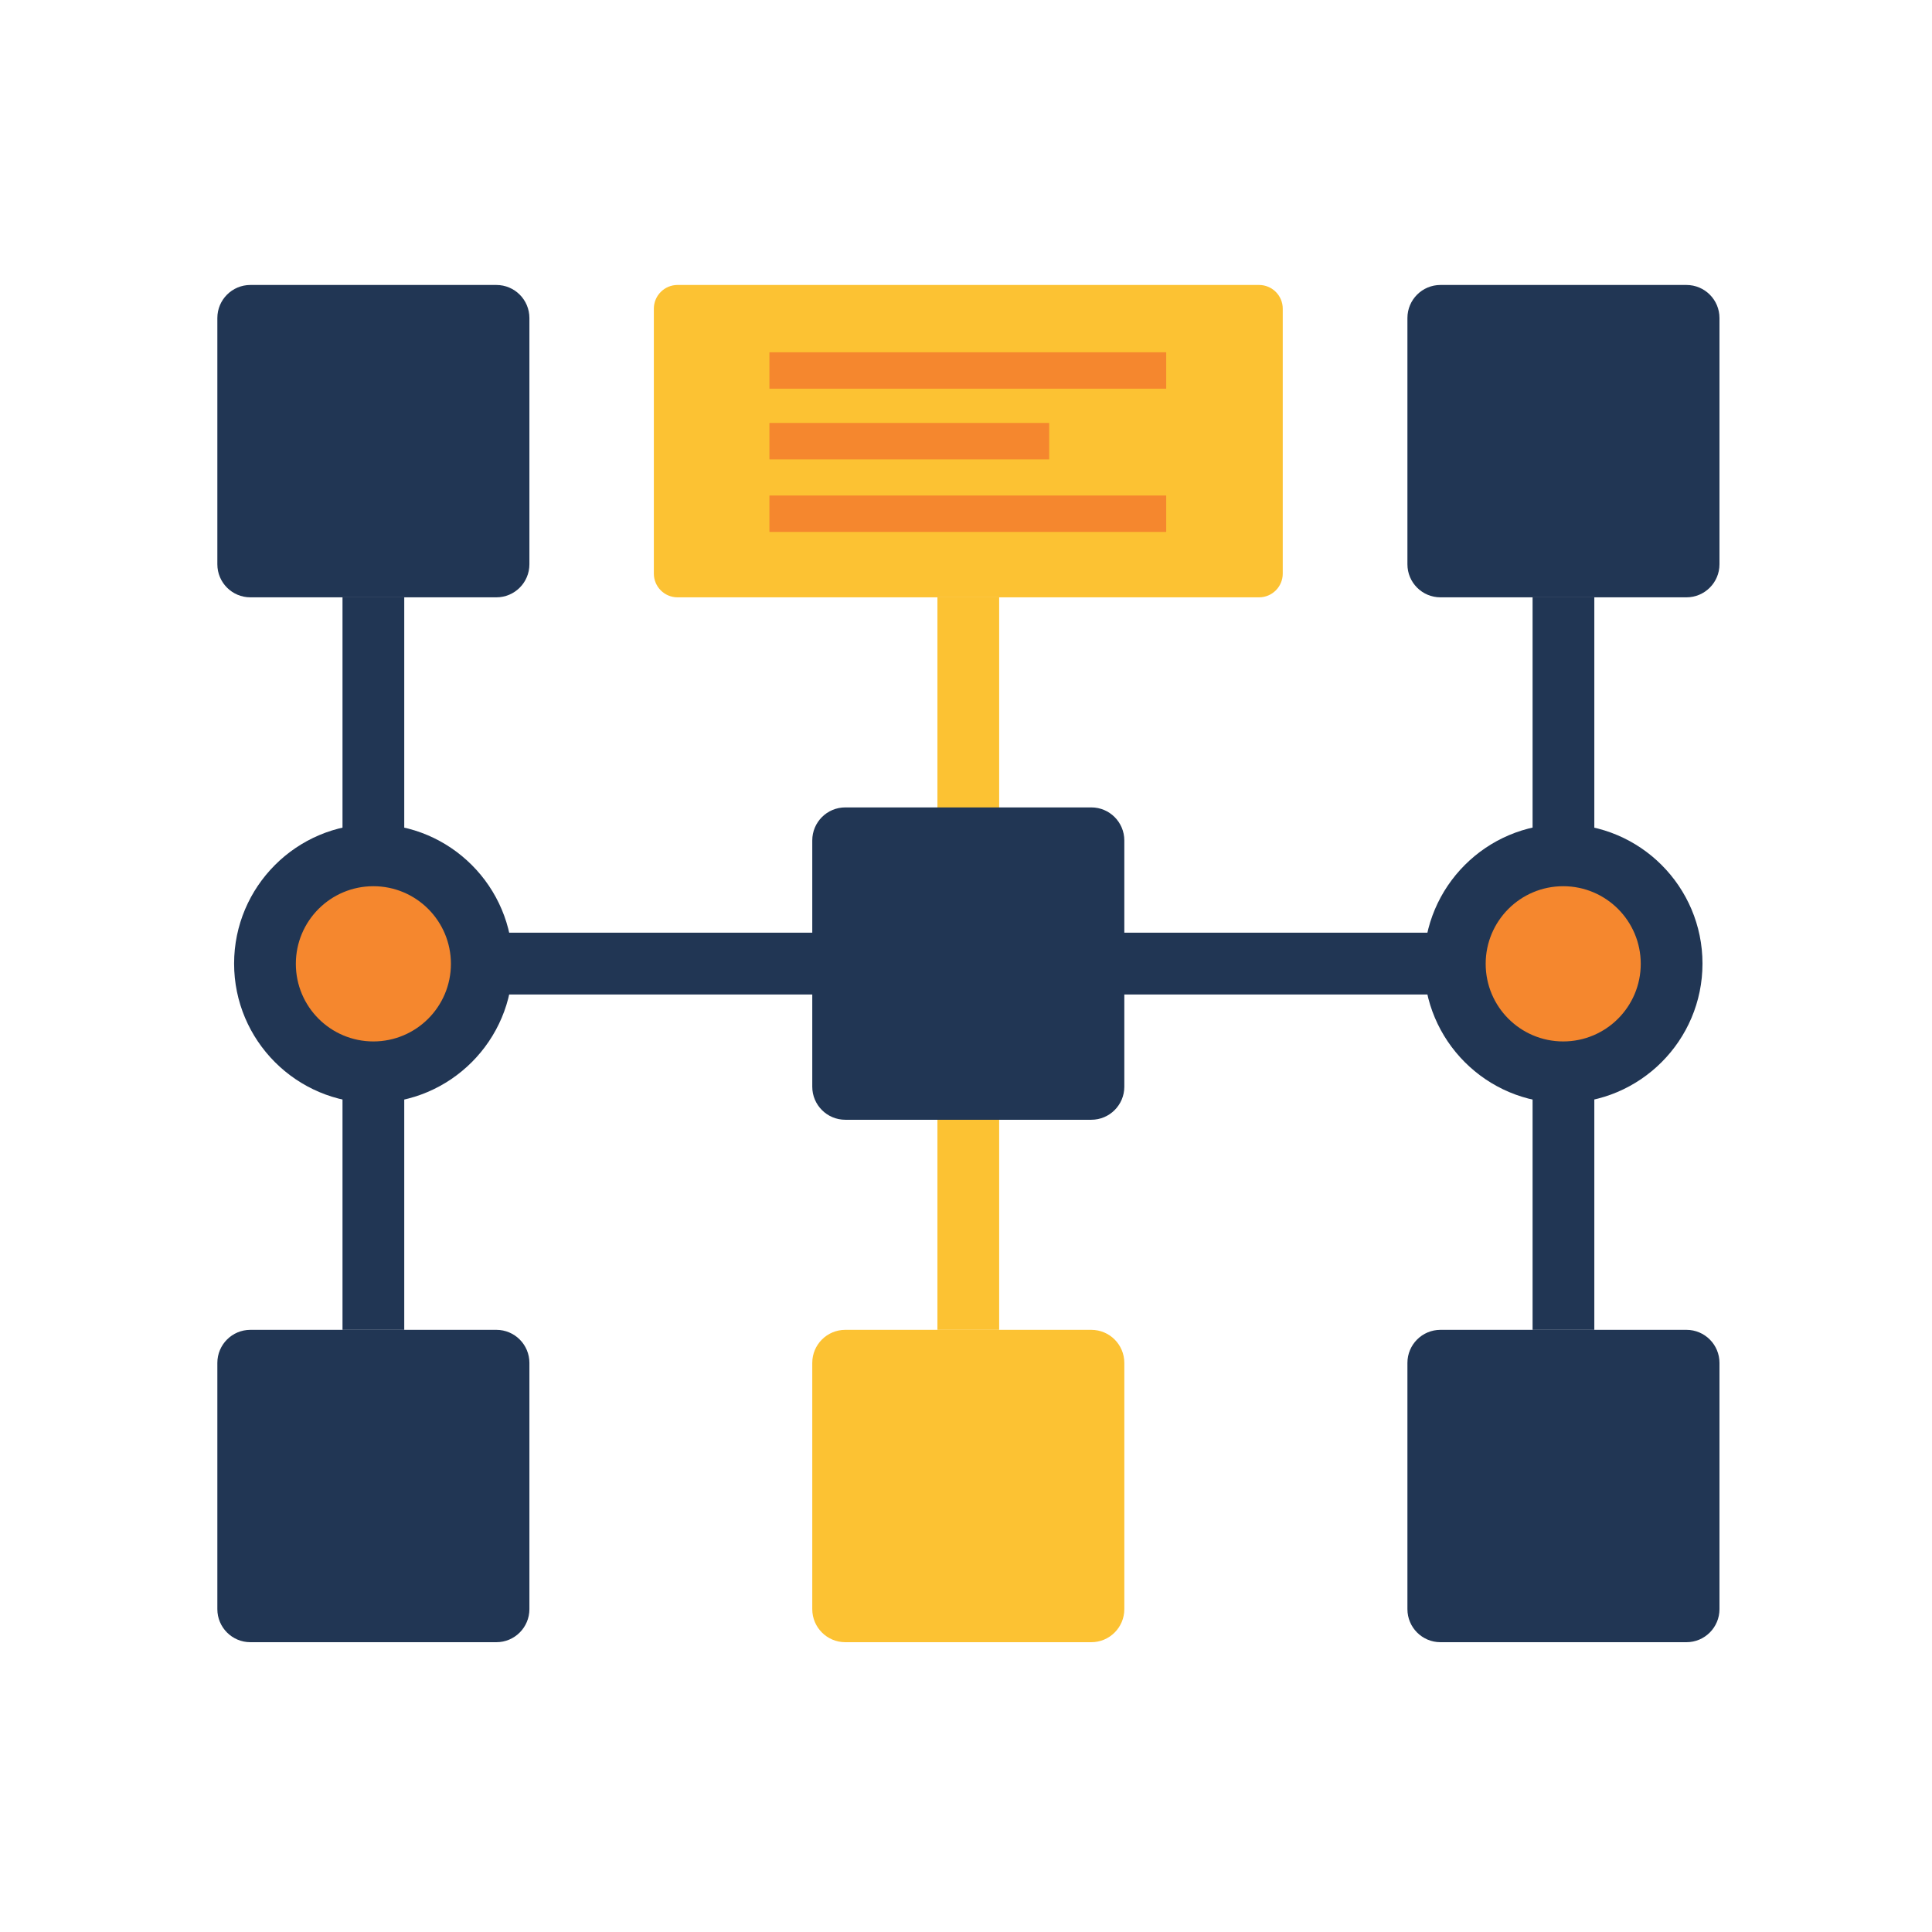 <svg width="400" height="400" viewBox="0 0 400 400" fill="none" xmlns="http://www.w3.org/2000/svg">
<g clip-path="url(#clip0_414_18)">
<path d="M206.867 123.671H194.084V275.329H206.867V123.671Z" fill="#FCC233"/>
<path d="M83.695 123.671H70.912V275.329H83.695V123.671Z" fill="#213654"/>
<path d="M330.087 123.671H317.305V275.329H330.087V123.671Z" fill="#213654"/>
<path d="M323.696 193.102H77.304V205.898H323.696V193.102Z" fill="#213654"/>
<path d="M260.674 59H140.277C137.568 59 135.372 61.198 135.372 63.91V118.761C135.372 121.472 137.568 123.671 140.277 123.671H260.674C263.383 123.671 265.579 121.472 265.579 118.761V63.91C265.579 61.198 263.383 59 260.674 59Z" fill="#FCC233"/>
<path d="M102.771 59H51.837C48.061 59 45 62.064 45 65.844V116.827C45 120.607 48.061 123.671 51.837 123.671H102.771C106.547 123.671 109.608 120.607 109.608 116.827V65.844C109.608 62.064 106.547 59 102.771 59Z" fill="#213654"/>
<path d="M349.163 59H298.229C294.453 59 291.392 62.064 291.392 65.844V116.827C291.392 120.607 294.453 123.671 298.229 123.671H349.163C352.939 123.671 356 120.607 356 116.827V65.844C356 62.064 352.939 59 349.163 59Z" fill="#213654"/>
<path d="M102.771 275.329H51.837C48.061 275.329 45 278.394 45 282.173V333.156C45 336.936 48.061 340 51.837 340H102.771C106.547 340 109.608 336.936 109.608 333.156V282.173C109.608 278.394 106.547 275.329 102.771 275.329Z" fill="#213654"/>
<path d="M349.163 275.329H298.229C294.453 275.329 291.392 278.394 291.392 282.173V333.156C291.392 336.936 294.453 340 298.229 340H349.163C352.939 340 356 336.936 356 333.156V282.173C356 278.394 352.939 275.329 349.163 275.329Z" fill="#213654"/>
<path d="M225.942 275.329H175.009C171.232 275.329 168.171 278.394 168.171 282.173V333.156C168.171 336.936 171.232 340 175.009 340H225.942C229.718 340 232.779 336.936 232.779 333.156V282.173C232.779 278.394 229.718 275.329 225.942 275.329Z" fill="#FCC233"/>
<path d="M225.942 167.165H175.009C171.232 167.165 168.171 170.229 168.171 174.009V224.991C168.171 228.771 171.232 231.835 175.009 231.835H225.942C229.718 231.835 232.779 228.771 232.779 224.991V174.009C232.779 170.229 229.718 167.165 225.942 167.165Z" fill="#213654"/>
<path d="M99.748 199.5C99.748 211.899 89.69 221.966 77.304 221.966C64.917 221.966 54.86 211.899 54.86 199.5C54.86 187.102 64.917 177.034 77.304 177.034C89.69 177.034 99.748 187.102 99.748 199.5Z" fill="#F5872E"/>
<path d="M77.304 228.364C61.4 228.364 48.468 215.42 48.468 199.5C48.468 183.58 61.4 170.636 77.304 170.636C93.208 170.636 106.14 183.58 106.14 199.5C106.14 215.42 93.208 228.364 77.304 228.364ZM77.304 183.481C68.435 183.481 61.251 190.672 61.251 199.55C61.251 208.427 68.435 215.618 77.304 215.618C86.173 215.618 93.357 208.427 93.357 199.55C93.357 190.672 86.173 183.481 77.304 183.481Z" fill="#213654"/>
<path d="M346.091 199.5C346.091 211.899 336.033 221.966 323.647 221.966C311.26 221.966 301.202 211.899 301.202 199.5C301.202 187.102 311.26 177.034 323.647 177.034C336.033 177.034 346.091 187.102 346.091 199.5Z" fill="#F5872E"/>
<path d="M323.647 228.364C307.742 228.364 294.811 215.42 294.811 199.5C294.811 183.58 307.742 170.636 323.647 170.636C339.551 170.636 352.482 183.58 352.482 199.5C352.482 215.42 339.551 228.364 323.647 228.364ZM323.647 183.481C314.778 183.481 307.594 190.672 307.594 199.55C307.594 208.427 314.778 215.618 323.647 215.618C332.515 215.618 339.699 208.427 339.699 199.55C339.699 190.672 332.515 183.481 323.647 183.481Z" fill="#213654"/>
<path d="M241.45 72.936H159.302V80.474H241.45V72.936Z" fill="#F5872E"/>
<path d="M241.45 102.593H159.302V110.132H241.45V102.593Z" fill="#F5872E"/>
<path d="M217.222 87.566H159.302V95.105H217.222V87.566Z" fill="#F5872E"/>
</g>
<defs>
<clipPath id="clip0_414_18">
<rect width="311" height="281" fill="white" transform="translate(45 59)"/>
</clipPath>
</defs>
</svg>
